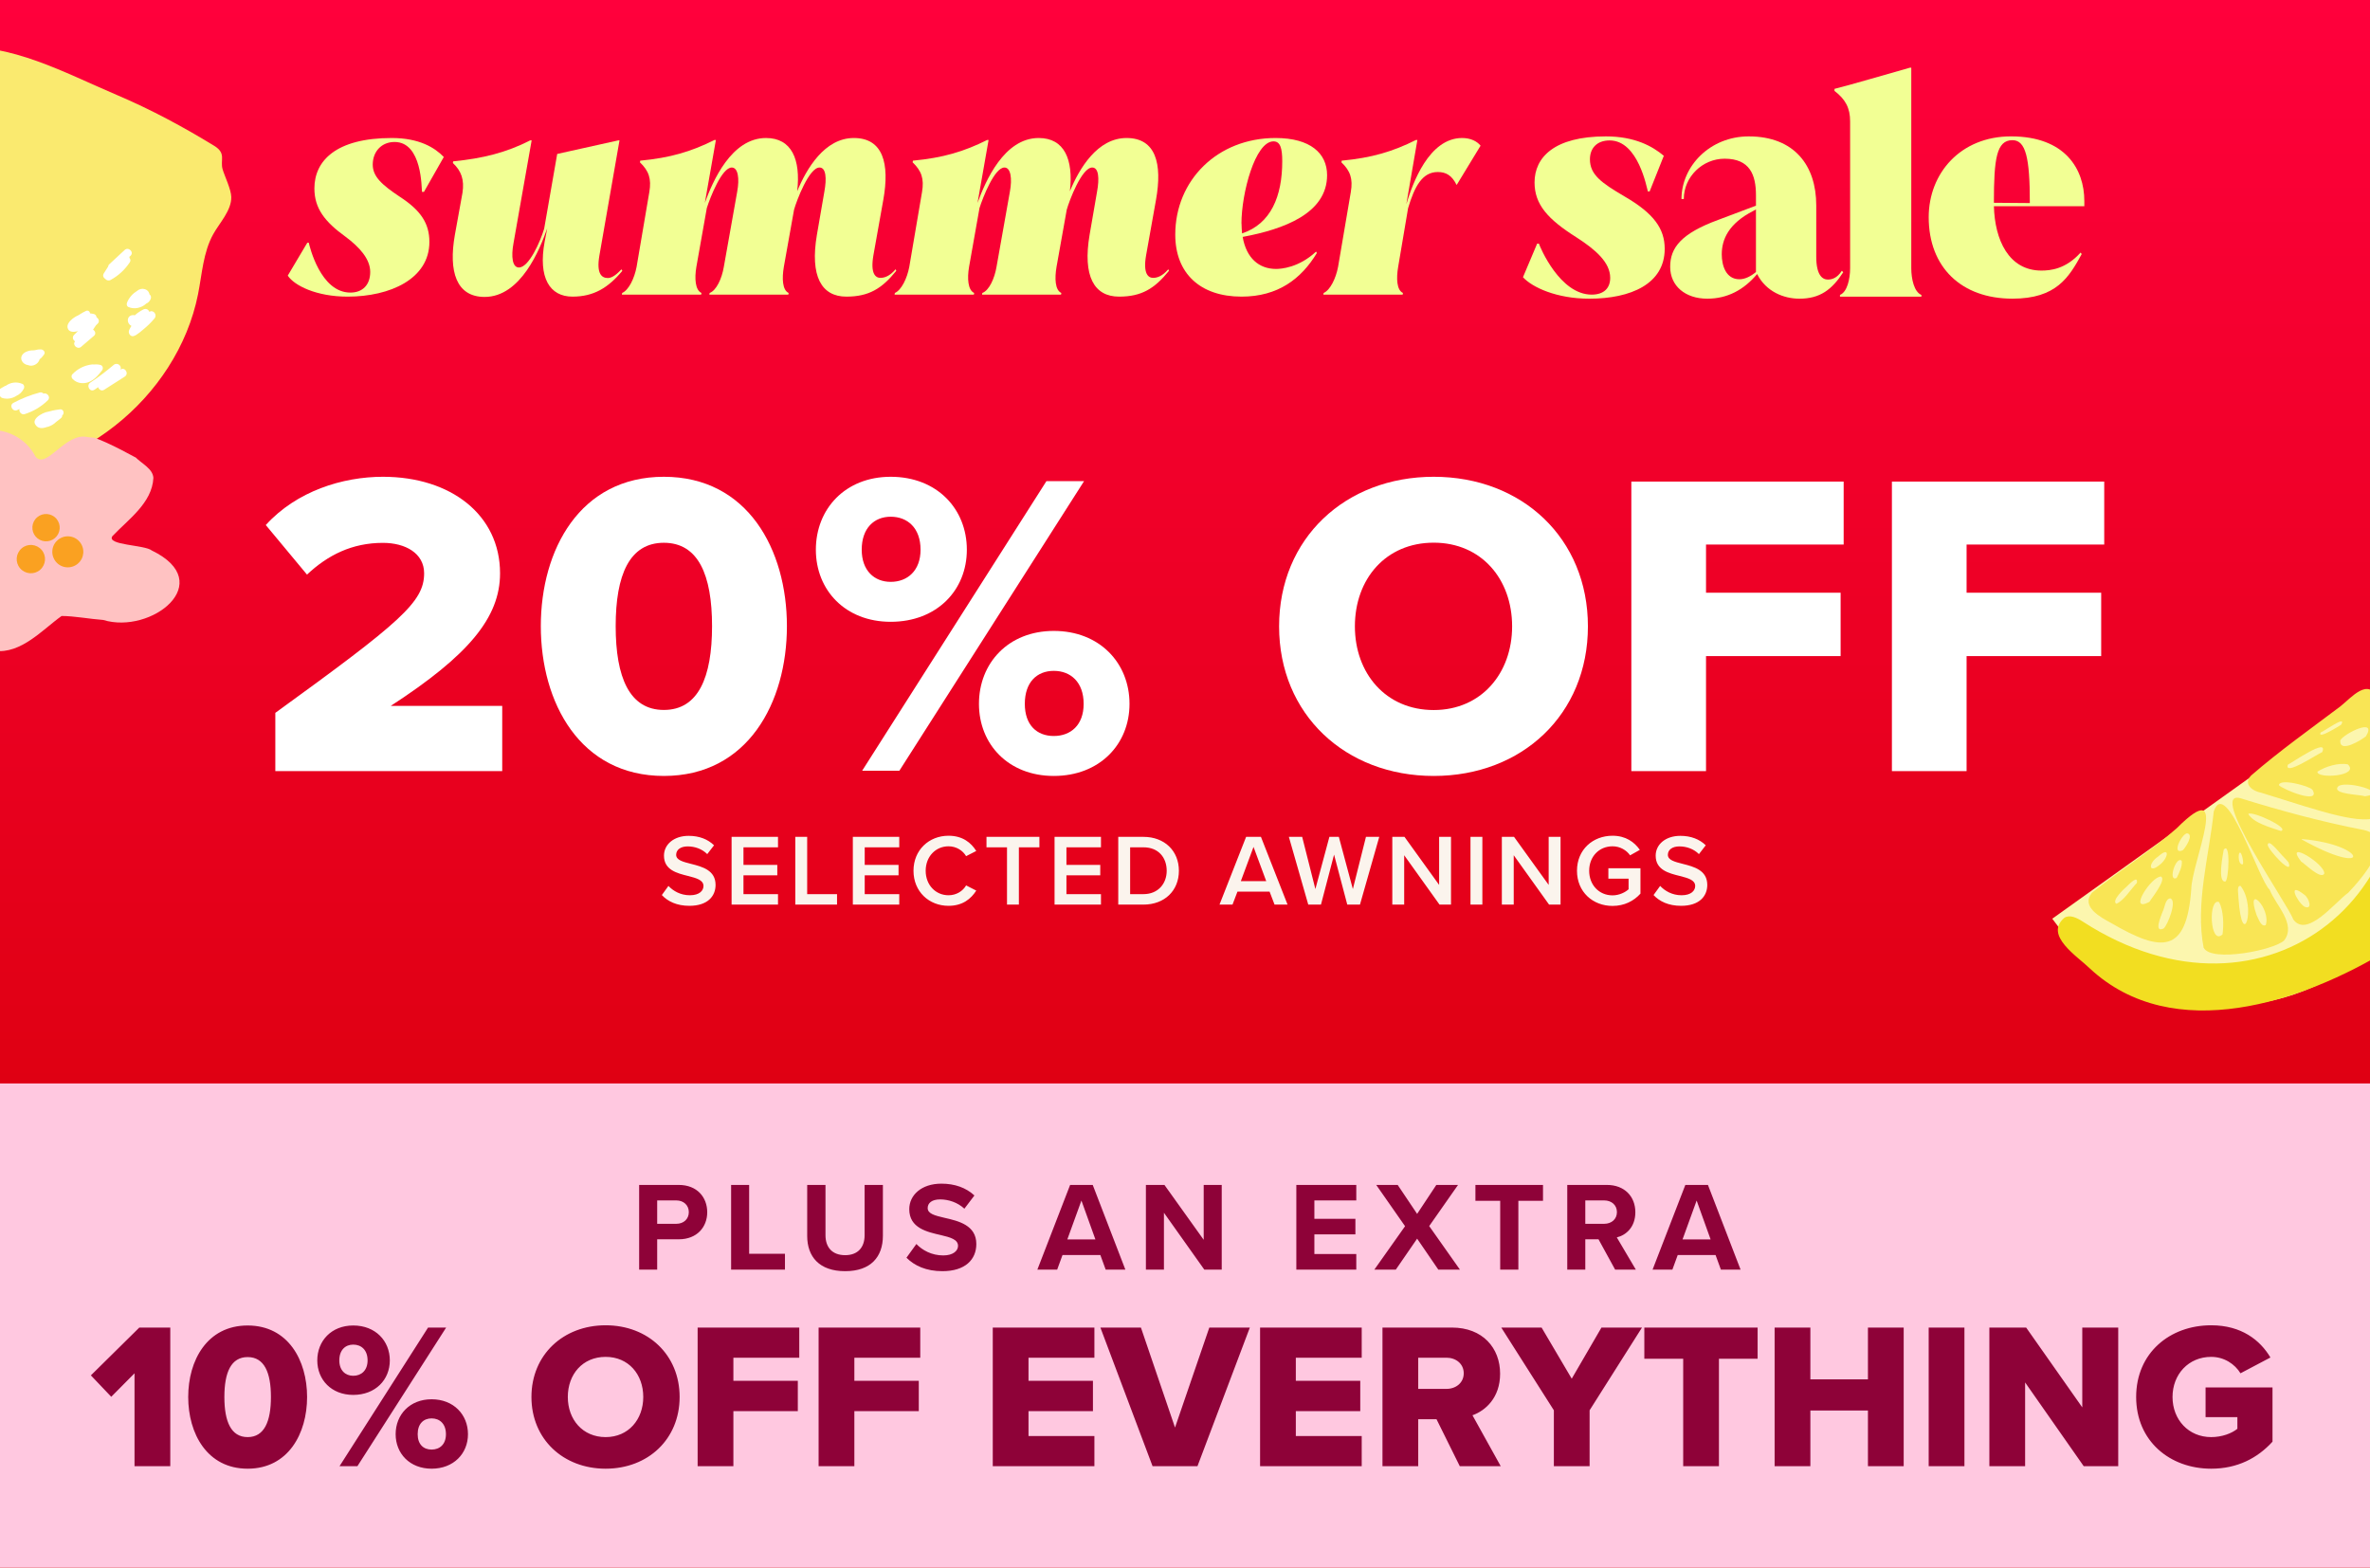 <svg width="700" height="463" viewBox="0 0 700 463" fill="none" xmlns="http://www.w3.org/2000/svg">
<g clip-path="url(#clip0_270_2370)">
<rect width="700" height="463" fill="url(#paint0_linear_270_2370)"/>
<path d="M558.792 227.756V142.244H621.5V160.834H580.849V175.064H620.603V193.782H580.849V227.756H558.792Z" fill="white"/>
<path d="M481.831 227.756V142.244H544.54V160.834H503.888V175.064H543.642V193.782H503.888V227.756H481.831Z" fill="white"/>
<path d="M377.792 185C377.792 159.004 397.364 140.819 423.462 140.819C449.559 140.819 469.004 159.004 469.004 185C469.004 210.996 449.559 229.181 423.462 229.181C397.364 229.181 377.792 210.996 377.792 185ZM446.617 185C446.617 171.041 437.534 160.284 423.462 160.284C409.262 160.284 400.179 171.041 400.179 185C400.179 198.831 409.262 209.716 423.462 209.716C437.534 209.716 446.617 198.831 446.617 185Z" fill="white"/>
<path d="M240.972 162.364C240.972 150.309 249.661 140.819 263.077 140.819C276.75 140.819 285.566 150.309 285.566 162.364C285.566 174.291 276.75 183.653 263.077 183.653C249.661 183.653 240.972 174.291 240.972 162.364ZM254.644 227.642L309.077 142.101H320.193L265.633 227.642H254.644ZM271.894 162.364C271.894 155.952 268.061 152.618 263.077 152.618C258.222 152.618 254.516 155.952 254.516 162.364C254.516 168.52 258.222 171.855 263.077 171.855C268.061 171.855 271.894 168.52 271.894 162.364ZM289.144 207.892C289.144 195.837 297.833 186.347 311.249 186.347C324.793 186.347 333.61 195.837 333.61 207.892C333.61 219.819 324.793 229.181 311.249 229.181C297.833 229.181 289.144 219.819 289.144 207.892ZM320.066 207.892C320.066 201.48 316.232 198.145 311.249 198.145C306.266 198.145 302.688 201.48 302.688 207.892C302.688 214.176 306.266 217.382 311.249 217.382C316.232 217.382 320.066 214.176 320.066 207.892Z" fill="white"/>
<path d="M159.736 184.936C159.736 162.364 171.3 140.819 196.079 140.819C220.858 140.819 232.421 162.364 232.421 184.936C232.421 207.507 220.858 229.181 196.079 229.181C171.3 229.181 159.736 207.507 159.736 184.936ZM210.311 184.936C210.311 169.803 206.245 160.312 196.079 160.312C185.913 160.312 181.847 169.803 181.847 184.936C181.847 200.069 185.913 209.688 196.079 209.688C206.245 209.688 210.311 200.069 210.311 184.936Z" fill="white"/>
<path d="M81.319 227.756V210.548C118.351 183.71 125.27 177.802 125.27 169.327C125.27 163.42 119.76 160.338 113.097 160.338C103.999 160.338 96.824 163.934 90.673 169.712L78.5 155.073C87.598 145.057 101.18 140.819 113.097 140.819C133.214 140.819 147.694 152.119 147.694 169.327C147.694 182.425 138.34 193.597 115.403 208.494H148.335V227.756H81.319Z" fill="white"/>
<path d="M195.479 264.361L197.429 261.661C198.809 263.131 200.969 264.421 203.759 264.421C206.639 264.421 207.779 263.011 207.779 261.691C207.779 259.891 205.649 259.351 203.219 258.721C199.949 257.911 196.109 256.951 196.109 252.721C196.109 249.421 199.019 246.871 203.399 246.871C206.519 246.871 209.039 247.861 210.899 249.661L208.889 252.271C207.329 250.711 205.199 249.991 203.099 249.991C201.029 249.991 199.709 250.981 199.709 252.481C199.709 254.041 201.749 254.551 204.119 255.151C207.419 255.991 211.349 257.011 211.349 261.361C211.349 264.691 209.009 267.541 203.609 267.541C199.919 267.541 197.249 266.251 195.479 264.361ZM216.081 267.181V247.171H229.791V250.261H219.591V255.451H229.581V258.541H219.591V264.091H229.791V267.181H216.081ZM234.896 267.181V247.171H238.406V264.091H247.226V267.181H234.896ZM251.894 267.181V247.171H265.604V250.261H255.404V255.451H265.394V258.541H255.404V264.091H265.604V267.181H251.894ZM280.158 267.541C274.398 267.541 269.808 263.341 269.808 257.191C269.808 251.041 274.398 246.841 280.158 246.841C284.358 246.841 286.848 248.941 288.348 251.341L285.348 252.871C284.388 251.221 282.468 249.961 280.158 249.961C276.348 249.961 273.408 252.991 273.408 257.191C273.408 261.391 276.348 264.421 280.158 264.421C282.468 264.421 284.388 263.191 285.348 261.511L288.348 263.041C286.818 265.441 284.358 267.541 280.158 267.541ZM297.427 267.181V250.261H291.367V247.171H306.997V250.261H300.937V267.181H297.427ZM311.472 267.181V247.171H325.182V250.261H314.982V255.451H324.972V258.541H314.982V264.091H325.182V267.181H311.472ZM330.286 267.181V247.171H337.726C343.966 247.171 348.196 251.311 348.196 257.191C348.196 263.071 343.966 267.181 337.726 267.181H330.286ZM333.796 264.091H337.726C342.076 264.091 344.596 260.971 344.596 257.191C344.596 253.321 342.196 250.261 337.726 250.261H333.796V264.091ZM376.45 267.181L374.98 263.341H365.5L364.03 267.181H360.19L368.05 247.171H372.43L380.29 267.181H376.45ZM370.24 250.141L366.49 260.251H373.99L370.24 250.141ZM397.928 267.181L394.028 252.421L390.158 267.181H386.408L380.678 247.171H384.608L388.508 262.591L392.648 247.171H395.438L399.578 262.591L403.448 247.171H407.378L401.678 267.181H397.928ZM425.178 267.181L414.738 252.601V267.181H411.228V247.171H414.828L425.058 261.361V247.171H428.568V267.181H425.178ZM434.319 267.181V247.171H437.829V267.181H434.319ZM457.533 267.181L447.093 252.601V267.181H443.583V247.171H447.183L457.413 261.361V247.171H460.923V267.181H457.533ZM465.775 257.191C465.775 250.921 470.485 246.841 476.275 246.841C480.175 246.841 482.725 248.701 484.345 251.011L481.465 252.631C480.415 251.131 478.525 249.961 476.275 249.961C472.315 249.961 469.375 252.991 469.375 257.191C469.375 261.391 472.315 264.451 476.275 264.451C478.315 264.451 480.115 263.491 481.015 262.651V259.531H475.045V256.441H484.525V263.941C482.545 266.131 479.755 267.571 476.275 267.571C470.485 267.571 465.775 263.461 465.775 257.191ZM488.389 264.361L490.339 261.661C491.719 263.131 493.879 264.421 496.669 264.421C499.549 264.421 500.689 263.011 500.689 261.691C500.689 259.891 498.559 259.351 496.129 258.721C492.859 257.911 489.019 256.951 489.019 252.721C489.019 249.421 491.929 246.871 496.309 246.871C499.429 246.871 501.949 247.861 503.809 249.661L501.799 252.271C500.239 250.711 498.109 249.991 496.009 249.991C493.939 249.991 492.619 250.981 492.619 252.481C492.619 254.041 494.659 254.551 497.029 255.151C500.329 255.991 504.259 257.011 504.259 261.361C504.259 264.691 501.919 267.541 496.519 267.541C492.829 267.541 490.159 266.251 488.389 264.361Z" fill="#FBF4ED"/>
<rect width="700.235" height="143.053" transform="translate(0 320)" fill="#FFC8E0"/>
<path d="M188.778 375V349.977H200.482C205.922 349.977 208.886 353.654 208.886 358.043C208.886 362.395 205.885 366.034 200.482 366.034H194.105V375H188.778ZM203.446 358.005C203.446 355.942 201.871 354.554 199.77 354.554H194.105V361.457H199.77C201.871 361.457 203.446 360.106 203.446 358.005ZM215.94 375V349.977H221.267V370.311H231.846V375H215.94ZM238.412 365.021V349.977H243.815V364.833C243.815 368.322 245.728 370.723 249.63 370.723C253.456 370.723 255.37 368.322 255.37 364.833V349.977H260.772V364.983C260.772 371.211 257.208 375.45 249.63 375.45C241.976 375.45 238.412 371.173 238.412 365.021ZM267.732 371.474L270.659 367.422C272.422 369.26 275.16 370.798 278.612 370.798C281.538 370.798 282.964 369.41 282.964 367.985C282.964 366.109 280.788 365.471 277.899 364.796C273.81 363.858 268.558 362.732 268.558 357.143C268.558 352.978 272.159 349.602 278.049 349.602C282.026 349.602 285.327 350.802 287.803 353.091L284.839 356.993C282.814 355.117 280.113 354.254 277.674 354.254C275.273 354.254 273.997 355.304 273.997 356.805C273.997 358.493 276.098 359.018 278.987 359.694C283.114 360.632 288.366 361.87 288.366 367.422C288.366 371.999 285.102 375.45 278.349 375.45C273.547 375.45 270.096 373.837 267.732 371.474ZM326.574 375L324.999 370.686H313.819L312.243 375H306.391L316.07 349.977H322.748L332.389 375H326.574ZM319.409 354.592L315.245 366.071H323.536L319.409 354.592ZM355.709 375L343.779 358.193V375H338.452V349.977H343.929L355.521 366.184V349.977H360.848V375H355.709ZM382.884 375V349.977H400.591V354.554H388.211V359.994H400.329V364.571H388.211V370.386H400.591V375H382.884ZM424.827 375L418.562 365.846L412.259 375H405.919L414.998 362.17L406.482 349.977H412.822L418.562 358.531L424.227 349.977H430.642L422.126 362.132L431.205 375H424.827ZM443.096 375V354.667H435.78V349.977H455.739V354.667H448.46V375H443.096ZM477.049 375L472.134 366.034H468.232V375H462.905V349.977H474.61C479.825 349.977 483.014 353.391 483.014 358.043C483.014 362.47 480.237 364.833 477.536 365.471L483.164 375H477.049ZM477.574 358.005C477.574 355.905 475.961 354.554 473.822 354.554H468.232V361.457H473.822C475.961 361.457 477.574 360.106 477.574 358.005ZM508.283 375L506.708 370.686H495.528L493.952 375H488.1L497.779 349.977H504.457L514.098 375H508.283ZM501.118 354.592L496.953 366.071H505.244L501.118 354.592Z" fill="#8E0238"/>
<path d="M39.734 433.053V405.612L32.858 412.549L26.842 406.225L41.146 392.106H50.293V433.053H39.734ZM55.589 412.61C55.589 401.805 61.175 391.492 73.146 391.492C85.117 391.492 90.703 401.805 90.703 412.61C90.703 423.414 85.117 433.789 73.146 433.789C61.175 433.789 55.589 423.414 55.589 412.61ZM80.022 412.61C80.022 405.366 78.057 400.823 73.146 400.823C68.235 400.823 66.27 405.366 66.27 412.61C66.27 419.854 68.235 424.458 73.146 424.458C78.057 424.458 80.022 419.854 80.022 412.61ZM93.713 401.805C93.713 396.035 97.887 391.492 104.333 391.492C110.902 391.492 115.137 396.035 115.137 401.805C115.137 407.515 110.902 411.996 104.333 411.996C97.887 411.996 93.713 407.515 93.713 401.805ZM100.281 433.053L126.433 392.106H131.774L105.561 433.053H100.281ZM108.569 401.805C108.569 398.736 106.727 397.14 104.333 397.14C102 397.14 100.22 398.736 100.22 401.805C100.22 404.752 102 406.348 104.333 406.348C106.727 406.348 108.569 404.752 108.569 401.805ZM116.856 423.599C116.856 417.828 121.031 413.285 127.477 413.285C133.984 413.285 138.22 417.828 138.22 423.599C138.22 429.308 133.984 433.789 127.477 433.789C121.031 433.789 116.856 429.308 116.856 423.599ZM131.713 423.599C131.713 420.529 129.871 418.933 127.477 418.933C125.083 418.933 123.364 420.529 123.364 423.599C123.364 426.607 125.083 428.141 127.477 428.141C129.871 428.141 131.713 426.607 131.713 423.599ZM156.965 412.61C156.965 400.148 166.357 391.431 178.881 391.431C191.404 391.431 200.735 400.148 200.735 412.61C200.735 425.072 191.404 433.789 178.881 433.789C166.357 433.789 156.965 425.072 156.965 412.61ZM189.992 412.61C189.992 405.919 185.633 400.762 178.881 400.762C172.066 400.762 167.708 405.919 167.708 412.61C167.708 419.24 172.066 424.458 178.881 424.458C185.633 424.458 189.992 419.24 189.992 412.61ZM206.053 433.053V392.106H236.072V401.007H216.612V407.822H235.642V416.784H216.612V433.053H206.053ZM241.783 433.053V392.106H271.803V401.007H252.342V407.822H271.373V416.784H252.342V433.053H241.783ZM293.221 433.053V392.106H323.24V401.007H303.78V407.822H322.81V416.784H303.78V424.151H323.24V433.053H293.221ZM340.421 433.053L325.012 392.106H336.983L347.051 421.634L357.18 392.106H369.151L353.681 433.053H340.421ZM372.175 433.053V392.106H402.195V401.007H382.734V407.822H401.765V416.784H382.734V424.151H402.195V433.053H372.175ZM431.162 433.053L424.287 419.179H418.884V433.053H408.325V392.106H428.829C437.915 392.106 443.072 398.122 443.072 405.734C443.072 412.856 438.713 416.662 434.907 418.012L443.256 433.053H431.162ZM432.329 405.612C432.329 402.788 429.996 401.007 427.233 401.007H418.884V410.216H427.233C429.996 410.216 432.329 408.435 432.329 405.612ZM458.946 433.053V416.539L443.414 392.106H455.324L464.225 407.208L473.004 392.106H484.975L469.504 416.539V433.053H458.946ZM497.146 433.053V401.314H485.667V392.106H519.124V401.314H507.705V433.053H497.146ZM551.713 433.053V416.6H534.708V433.053H524.149V392.106H534.708V407.392H551.713V392.106H562.272V433.053H551.713ZM569.652 433.053V392.106H580.211V433.053H569.652ZM615.448 433.053L598.136 408.313V433.053H587.577V392.106H598.443L615.018 415.679V392.106H625.638V433.053H615.448ZM630.932 412.61C630.932 399.595 640.877 391.431 653.094 391.431C662.056 391.431 667.581 395.851 670.589 400.946L661.749 405.612C660.092 402.91 656.961 400.762 653.094 400.762C646.402 400.762 641.675 405.919 641.675 412.61C641.675 419.301 646.402 424.458 653.094 424.458C656.286 424.458 659.171 423.353 660.829 422.003V418.565H651.436V409.786H671.203V425.809C666.783 430.658 660.829 433.789 653.094 433.789C640.877 433.789 630.932 425.624 630.932 412.61Z" fill="#8E0238"/>
<path d="M449.82 81.884L454.012 71.953H454.528C454.869 72.978 460.689 87.02 470.109 87.02C473.792 87.02 475.587 85.051 475.587 82.057C475.587 77.523 471.308 73.754 465.57 70.071C457.18 64.767 453.242 60.401 453.242 53.892C453.242 46.533 458.975 40.285 474.302 40.285C482.86 40.285 488.083 43.197 491.424 46.017L487.232 56.545H486.716C486.375 55.52 483.891 41.478 475.419 41.478C471.568 41.478 469.599 43.875 469.599 47.043C469.599 51.577 472.935 53.974 479.785 57.998C488.517 63.048 491.684 67.587 491.684 73.493C491.684 83.853 481.672 88.219 469.431 88.219C459.761 88.219 452.569 84.878 449.83 81.884H449.82Z" fill="#F2FF94"/>
<path d="M544.06 80.002L544.402 80.43C541.061 85.566 537.552 88.219 531.478 88.219C526.857 88.219 521.634 86.163 518.982 80.94C515.044 85.648 510.163 88.219 504.257 88.219C497.748 88.219 493.301 84.454 493.301 78.803C493.301 73.152 496.555 68.959 507.511 64.935L518.64 60.742V57.662C518.64 51.669 516.844 46.874 509.393 46.874C502.803 46.874 497.325 52.266 497.325 58.774H496.642C496.642 49.103 505.032 40.285 516.503 40.285C530.029 40.285 536.445 48.93 536.445 60.656V75.809C536.445 81.374 538.327 82.572 539.868 82.572C541.066 82.572 542.607 82.144 543.979 80.007H544.065L544.06 80.002ZM518.635 80.343V61.854L517.865 62.283C510.505 66.047 508.536 70.755 508.536 75.121C508.536 78.375 509.734 82.481 513.759 82.481C515.386 82.481 517.099 81.624 518.64 80.343H518.635Z" fill="#F2FF94"/>
<path d="M543.454 87.617V87.101C545.591 86.245 546.448 82.394 546.448 79.226V35.832C546.448 31.894 545.076 29.329 541.827 26.845V26.248C545.764 25.304 558.005 21.709 564.085 20H564.513V79.237C564.513 82.404 565.37 86.255 567.507 87.112V87.627H543.454V87.617Z" fill="#F2FF94"/>
<path d="M615.625 59.37V60.91H588.919C589.174 70.841 593.285 79.915 602.956 79.915C605.608 79.915 610.147 79.486 614.513 74.605L614.855 75.034C611.091 81.878 607.409 88.213 594.397 88.213C579.331 88.213 569.66 78.966 569.66 64.159C569.66 51.148 579.076 40.279 593.969 40.279C609.974 40.279 615.625 49.95 615.625 59.365V59.37ZM599.528 59.972V59.804C599.528 46.619 598.33 41.401 594.392 41.401C589.684 41.401 588.914 46.879 588.914 59.804V59.89L599.528 59.977V59.972Z" fill="#F2FF94"/>
<path d="M85 81.394L90.766 71.686H91.194C91.442 72.7 94.617 86.416 103.491 86.416C107.163 86.416 109.347 84.074 109.347 80.313C109.347 76.551 106.262 73.038 101.982 69.862C95.969 65.515 92.861 61.573 92.861 55.65C92.861 47.451 99.302 40.762 115.699 40.762C123.807 40.762 128.425 43.6 131.082 46.37L125.226 56.663H124.641C124.483 55.65 124.731 41.933 116.532 41.933C112.681 41.933 110.091 44.771 110.091 48.623C110.091 52.136 112.771 54.569 118.041 58.082C124.235 62.091 126.825 65.943 126.825 71.461C126.825 82.34 115.271 87.61 102.658 87.61C93.446 87.61 86.937 84.344 85 81.416V81.394Z" fill="#F2FF94"/>
<path d="M183.561 79.569L183.809 79.997C179.62 85.02 175.363 87.61 169.079 87.61C162.39 87.61 158.876 82.092 160.88 71.303L161.624 67.452C159.529 73.398 153.921 87.7 143.132 87.7C134.776 87.7 132.434 80.177 134.348 69.389L136.601 56.934C137.186 53.082 136.263 50.492 133.763 48.15L133.853 47.654C142.479 46.821 149.574 45.064 156.601 41.46H157.029L151.669 71.821C150.925 75.831 151.331 79.006 153.268 79.006C156.196 79.006 159.552 71.484 160.723 67.542L164.574 45.469L182.638 41.46H182.976L177.03 75.515C176.106 80.943 177.773 82.114 179.53 82.114C180.453 82.114 181.714 81.529 183.471 79.614H183.561V79.569Z" fill="#F2FF94"/>
<path d="M264.555 79.569L264.712 79.997C260.456 85.268 256.604 87.61 249.982 87.61C242.617 87.61 239.194 81.596 241.288 69.299L243.473 56.663C244.216 52.654 243.969 49.478 242.054 49.478C238.969 49.478 235.275 59.276 234.531 61.934L231.513 78.826C230.928 82.25 231.085 85.696 232.932 86.529L232.842 87.025H209.508L209.598 86.529C211.603 85.786 213.202 82.272 213.788 78.826L217.729 56.663C218.473 52.654 217.977 49.478 216.13 49.478C213.202 49.478 209.779 58.263 208.765 61.438L205.679 78.826C205.094 82.25 205.342 85.696 207.188 86.529L207.098 87.025H183.674L183.764 86.529C185.679 85.696 187.368 82.272 188.021 78.826L191.783 56.731C192.458 52.789 191.625 50.447 189.012 47.947L189.102 47.451C197.976 46.618 204.17 44.771 211.017 41.348H211.445L208.179 59.929C210.522 53.488 216.04 40.762 226.243 40.762C233.856 40.762 236.536 47.114 235.455 56.483C238.225 49.794 243.563 40.762 252.19 40.762C260.816 40.762 262.821 48.285 260.884 59.073L257.956 75.47C257.032 80.898 258.631 82.069 260.05 82.069C261.131 82.069 262.73 81.641 264.487 79.569H264.577H264.555Z" fill="#F2FF94"/>
<path d="M345.097 79.569L345.254 79.997C340.998 85.268 337.146 87.61 330.524 87.61C323.159 87.61 319.736 81.596 321.83 69.299L324.015 56.663C324.758 52.654 324.511 49.478 322.596 49.478C319.511 49.478 315.817 59.276 315.073 61.934L312.055 78.826C311.47 82.25 311.627 85.696 313.474 86.529L313.384 87.025H290.05L290.14 86.529C292.145 85.786 293.744 82.272 294.33 78.826L298.271 56.663C299.015 52.654 298.519 49.478 296.672 49.478C293.744 49.478 290.321 58.263 289.307 61.438L286.221 78.826C285.636 82.25 285.884 85.696 287.73 86.529L287.64 87.025H264.216L264.306 86.529C266.221 85.696 267.91 82.272 268.563 78.826L272.325 56.731C273 52.789 272.167 50.447 269.554 47.947L269.644 47.451C278.518 46.618 284.712 44.771 291.559 41.348H291.987L288.721 59.929C291.064 53.488 296.582 40.762 306.785 40.762C314.398 40.762 317.078 47.114 315.997 56.483C318.767 49.794 324.105 40.762 332.732 40.762C341.358 40.762 343.363 48.285 341.426 59.073L338.498 75.47C337.574 80.898 339.173 82.069 340.592 82.069C341.673 82.069 343.272 81.641 345.029 79.569H345.119H345.097Z" fill="#F2FF94"/>
<path d="M388.701 74.299L388.949 74.727C384.354 82.34 377.485 87.61 366.696 87.61C354.489 87.61 347.124 80.741 347.124 69.299C347.124 53.24 359.579 40.762 376.741 40.762C387.035 40.762 391.967 45.289 391.967 51.731C391.967 63.015 379.242 67.7 367.034 69.975C368.115 76.258 371.876 79.434 376.899 79.434C378.318 79.434 383.588 79.096 388.701 74.322V74.299ZM366.696 66.01C366.696 67.024 366.786 68.015 366.854 68.938C375.39 66.1 378.723 57.97 378.723 47.609C378.723 43.758 378.138 41.753 376.133 41.753C370.705 41.753 366.674 57.136 366.674 66.01H366.696Z" fill="#F2FF94"/>
<path d="M437.306 43.014L430.279 54.569H430.189C428.86 51.889 427.171 50.807 424.67 50.807C420.076 50.807 417.801 55.064 415.886 61.506L412.958 78.826C412.373 82.25 412.531 85.696 414.377 86.529L414.287 87.025H390.863L390.953 86.529C392.868 85.696 394.557 82.272 395.21 78.826L398.972 56.731C399.647 52.789 398.814 50.447 396.201 47.947L396.291 47.451C405.165 46.618 411.359 44.771 418.206 41.348H418.634L415.368 60.335C417.215 54.141 422.058 40.762 431.855 40.762C434.446 40.762 436.292 41.776 437.283 43.014H437.306Z" fill="#F2FF94"/>
<g filter="url(#filter0_d_270_2370)">
<path d="M-69.573 130.142C-51.464 140.616 -29.974 145.114 -9.183 142.788C6.374 141.033 21.635 135.434 33.93 125.764C46.24 116.105 55.438 102.246 58.492 86.905C59.688 80.882 60.01 74.523 62.99 69.152C64.787 65.9 68.396 62.156 68.312 58.203C68.269 55.929 66.339 52.005 65.761 50.041C64.948 47.289 66.941 45.325 63.263 43.061C54.04 37.425 44.749 32.42 34.625 28.1C18.447 21.22 3.824 12.912 -14.438 13.712C-31.96 14.462 -56.715 23.766 -69.571 35.903C-79.446 45.241 -90.264 54.964 -93.486 68.797C-95.509 77.531 -95.508 86.831 -99.245 94.966C-108.586 115.27 -82.9 122.434 -69.558 130.152L-69.573 130.142Z" fill="#FAEA6F"/>
<path d="M32.661 82.69C34.966 81.439 36.852 79.681 38.319 77.506C38.661 77.01 38.536 76.522 38.242 76.175C38.252 76.072 38.247 75.959 38.218 75.849C38.33 75.756 38.428 75.652 38.541 75.559C39.696 74.496 37.965 72.784 36.82 73.832L32.315 78.017C32.059 78.246 31.959 78.502 31.933 78.747L30.655 80.754C30.237 81.413 30.565 82.073 31.107 82.383C31.451 82.812 32.101 83.004 32.661 82.69Z" fill="white"/>
<path d="M39.749 99.156C39.884 99.123 40.014 99.065 40.141 98.982C40.937 98.468 41.672 97.887 42.374 97.26C43.569 96.292 44.671 95.212 45.655 94.022C46.551 92.923 45.219 91.416 44.216 92.063C44.166 92.071 44.141 92.075 44.092 92.082C43.88 91.443 43.143 91.011 42.353 91.397C41.422 91.856 40.574 92.442 39.805 93.129C39.538 93.043 39.219 93.029 38.866 93.121C37.262 93.569 37.509 95.685 38.825 96.257C38.581 96.649 38.347 97.026 38.16 97.46C37.691 98.457 38.675 99.751 39.749 99.156Z" fill="white"/>
<path d="M23.991 102.411C25.232 101.322 26.475 100.258 27.733 99.204C28.454 98.612 28.12 97.751 27.478 97.368C27.751 96.997 27.999 96.629 28.243 96.237C28.275 96.194 28.306 96.152 28.323 96.098C28.488 95.934 28.653 95.769 28.832 95.615C29.959 94.531 28.242 92.829 27.112 93.889C26.262 94.715 25.409 95.517 24.56 96.344C23.636 97.181 22.752 98.026 21.875 98.92C21.229 99.589 21.564 100.45 22.176 100.813C21.258 101.852 22.889 103.403 24.016 102.407L23.991 102.411Z" fill="white"/>
<path d="M27.883 115.12C28.263 114.872 28.629 114.614 28.995 114.355C29.193 115.072 29.999 115.621 30.76 115.124C32.791 113.826 34.823 112.527 36.855 111.229C38.172 110.394 36.95 108.288 35.623 109.136C35.612 109.151 35.577 109.169 35.552 109.173C36.127 108.122 34.659 106.889 33.59 107.774C31.38 109.645 29.062 111.393 26.662 113.014C25.363 113.883 26.584 115.99 27.894 115.106L27.883 115.12Z" fill="white"/>
<path d="M7.266 122.323C9.876 121.494 12.141 120.147 14.107 118.25C15.09 117.302 13.911 115.886 12.851 116.25C12.569 115.976 12.174 115.796 11.725 115.928C9.022 116.645 6.442 117.672 3.957 118.989C2.576 119.732 3.808 121.825 5.189 121.082C5.376 120.977 5.577 120.883 5.778 120.789C5.46 121.611 6.398 122.608 7.266 122.323Z" fill="white"/>
<path d="M22.788 97.856C25.091 97.834 27.423 96.097 28.382 94.164C28.685 93.573 28.342 92.903 27.709 92.746C27.34 92.651 26.989 92.59 26.617 92.558C26.519 92.003 26.044 91.544 25.391 91.833C24.999 92.007 24.072 92.491 23.083 93.149C22.988 93.189 22.893 93.228 22.797 93.268C21.645 93.85 19.621 95.286 19.969 96.817C20.268 98.114 21.64 98.133 22.778 97.871L22.788 97.856Z" fill="white"/>
<path d="M25.978 112.928C27.775 112.336 29.015 110.83 30.128 109.405C30.583 108.816 30.386 107.947 29.613 107.774C28.956 107.62 28.229 107.592 27.503 107.652C27.411 107.628 27.323 107.629 27.209 107.634C24.945 107.904 22.952 108.879 21.381 110.538C20.988 110.953 21.079 111.547 21.455 111.933C22.632 113.173 24.41 113.446 26.003 112.924L25.978 112.928Z" fill="white"/>
<path d="M13.938 126.106C14.048 126.077 14.172 126.058 14.267 126.018C15.175 125.74 15.96 125.24 16.609 124.596C17.225 124.147 17.756 123.724 18.1 123.405C18.321 123.194 18.386 122.956 18.373 122.705C19.084 122.216 18.844 120.809 17.767 120.897C17.155 120.952 15.818 121.157 14.482 121.538C13.839 121.636 13.22 121.819 12.632 122.112C11.581 122.614 9.665 123.845 10.345 125.223C11.06 126.672 12.488 126.644 13.935 126.081L13.938 126.106Z" fill="white"/>
<path d="M4.774 116.951C5.747 116.524 6.559 115.779 7.059 114.74C7.267 114.277 7.144 113.637 6.638 113.398C4.927 112.645 3.084 112.939 1.716 113.934C1.631 113.96 1.546 113.985 1.461 114.011C1.331 114.069 1.225 114.123 1.137 114.212C0.76 114.397 0.376 114.62 0.021 114.864C-0.462 115.191 -0.638 116.029 -0.11 116.417C-0.11 116.417 -0.095 116.428 -0.081 116.438C-0.207 116.939 0.247 117.427 0.684 117.55C2.091 117.969 3.598 117.714 4.799 116.947L4.774 116.951Z" fill="white"/>
<path d="M11.719 106.097C12.05 105.857 12.373 105.566 12.635 105.21C12.656 105.181 12.667 105.167 12.688 105.138C12.803 104.981 12.943 104.821 13.044 104.653C13.509 103.961 12.765 103.239 12.113 103.199C11.539 103.173 10.955 103.249 10.421 103.407C10.273 103.429 10.124 103.452 9.976 103.475C9.185 103.443 8.397 103.589 7.663 103.929C6.648 104.414 5.913 105.413 6.441 106.548C6.778 107.257 7.498 107.743 8.285 107.838C9.616 108.42 11.379 107.517 11.716 106.072L11.719 106.097Z" fill="white"/>
<path d="M43.11 89.71C43.731 89.463 44.251 88.966 44.524 88.265C44.703 87.782 44.591 87.216 44.16 86.965C44.011 86.152 43.437 85.466 42.391 85.335C42.196 85.301 42.019 85.303 41.845 85.329C41.743 85.32 41.619 85.339 41.499 85.382C41.145 85.474 40.828 85.637 40.572 85.866C39.226 86.68 38.15 87.845 37.53 89.346C37.336 89.819 37.42 90.452 37.951 90.688C39.633 91.419 41.758 90.981 43.114 89.735L43.11 89.71Z" fill="white"/>
</g>
<g filter="url(#filter1_d_270_2370)">
<path d="M39.984 135.086C37.175 133.56 34.365 132.071 31.463 130.75C30.309 130.229 29.137 129.745 27.965 129.299C27.406 129.262 26.718 129.206 25.899 129.094C19.238 127.569 13.768 138.825 10.493 134.862C4.651 123.456 -13.677 124.35 -14.44 138.267C-13.863 144.296 -2.197 147.254 -13.323 151.05C-25.083 154.604 -29.976 180.076 -12.97 178.364C-6.699 177.471 -12.244 189.845 -1.62 192.226C6.232 193.231 12.633 185.881 18.196 181.937C21.936 181.937 26.551 182.83 30.477 183.109C44.692 187.482 64.341 172.057 44.859 162.605C42.775 160.893 31.332 161.06 33.193 158.362C37.863 153.413 44.934 148.594 45.306 141.133C45.12 138.435 41.957 137.002 39.984 135.03" fill="#FFC2C2"/>
<path d="M17.061 159.497C18.977 157.86 21.88 158.083 23.517 160.018C25.155 161.953 24.931 164.837 22.997 166.475C21.061 168.112 18.177 167.889 16.54 165.954C14.903 164.019 15.126 161.135 17.061 159.497Z" fill="#FAA121"/>
<path d="M6.399 161.953C8.148 160.446 10.79 160.67 12.298 162.419C13.805 164.168 13.582 166.81 11.832 168.317C10.084 169.824 7.441 169.601 5.934 167.852C4.427 166.103 4.65 163.46 6.399 161.953Z" fill="#FAA121"/>
<path d="M10.976 152.78C12.669 151.329 15.218 151.534 16.67 153.227C18.121 154.92 17.916 157.469 16.223 158.921C14.53 160.372 11.981 160.167 10.53 158.474C9.078 156.781 9.283 154.232 10.976 152.78Z" fill="#FAA121"/>
</g>
<g filter="url(#filter2_d_270_2370)">
<path d="M710.652 196.697C730.719 224.794 723.606 264.278 694.749 284.893C665.893 305.508 626.233 299.44 606.155 271.346" fill="#FCF6AE"/>
<path d="M705.393 280.559C680.169 295.934 641.907 308.968 617.27 286.056C613.711 282.547 603.57 276.233 609.762 271.059C611.288 270.103 613.299 270.977 615.203 272.221C669.391 307.246 723.491 262.671 705.641 202.674C712.384 170.102 742.331 242.224 705.393 280.559Z" fill="#F2DE21"/>
<path d="M691.503 214.033C693.201 211.01 686.363 216.064 685.426 216.343C684.324 218.594 691.008 214.362 691.503 214.033ZM685.874 222.151C687.879 217.622 677.159 225.173 675.734 225.855C674.544 229.388 684.509 222.662 685.874 222.151ZM683.001 233.253C682.055 232.115 673.321 229.805 673.099 231.891C673.906 233.016 685.709 237.904 683.001 233.253ZM684.472 227.904C684.144 230.105 697.142 229.277 693.451 225.76C690.627 225.207 686.864 226.402 684.472 227.904ZM690.453 232.438C688.958 234.607 697.168 234.663 698.529 235.189C706.461 234.104 692.033 230.141 690.453 232.438ZM698.802 217.48C702.233 211.76 692.362 216.62 691.216 218.659C690.911 222.676 697.483 218.517 698.802 217.48ZM664.853 229.079C673.231 221.813 682.361 215.327 691.214 208.66C694.498 206.079 699.515 199.84 702.364 206.406C713.033 250.272 704.936 245.685 667.888 234.145C665.387 233.692 662.439 231.665 664.86 229.083" fill="#F9E555"/>
<path d="M680.666 264.31C675.439 260.166 678.324 266.165 680.593 267.777C683.284 268.948 681.895 265.113 680.666 264.31ZM673.369 251.886C672.998 251.514 669.93 247.634 669.787 249.55C669.76 250.828 677.448 259.206 675.959 254.734C675.273 253.806 674.025 252.698 673.369 251.886ZM664.053 240.425C665.577 243.065 670.693 244.431 673.702 245.444C676.485 244.601 664.965 239.328 664.053 240.425ZM679.663 254.465C680.816 255.145 685.401 259.789 686.48 258.083C686.994 255.275 674.33 247.602 679.663 254.465ZM679.823 247.932C700.73 259.62 699.483 249.437 679.863 247.828L679.823 247.932ZM693.591 263.675C689.909 266.182 681.368 277.323 677.305 271.512C676.114 267.624 651.694 232.832 661.819 235.785C673.592 239.46 685.99 242.783 697.981 245.104C708.38 247.265 697.39 259.649 693.579 263.678" fill="#F9E555"/>
<path d="M662.454 255.187C662.81 254.659 661.802 250.202 661.244 252.446C661.157 253.287 661.247 255.358 662.355 255.306L662.447 255.183L662.454 255.187ZM657.302 260.359C658.298 259.859 658.859 248.267 656.79 250.985C656.541 252.477 654.87 260.7 657.302 260.359ZM669.209 273.217C670.825 268.343 663.113 260.481 666.5 270.271C667.029 271.215 667.833 273.966 669.209 273.217ZM661.799 261.678C660.475 261.359 661.202 264.359 661.145 265.149C662.248 281.552 666.599 267.975 661.799 261.678ZM655.436 266.439C652.172 265.022 652.652 279.494 656.446 275.985C656.823 273.126 656.77 269.018 655.436 266.439ZM674.646 277.758C671.802 280.595 653.043 284.338 650.861 279.895C648.34 266.962 652.508 252.653 653.852 239.662C657.491 229.064 667.197 260.08 670.341 262.75C672.114 267.289 678.333 272.931 674.646 277.758Z" fill="#F9E555"/>
<path d="M642.892 259.317C643.598 257.865 644.622 255.951 644.41 254.259C642.736 252.552 640.154 260.588 642.892 259.317ZM644.681 251.144C645.477 250.449 648.137 246.359 645.923 246.122C644.276 246.478 641.31 252.576 644.681 251.144ZM637.39 253.014C634.403 254.983 634.527 258.397 638.213 255.158C640.506 253.167 640.91 249.824 637.39 253.014ZM628.24 261.761C627.556 262.315 623.464 266.083 625.112 266.942C627.457 265.825 629.272 262.734 631.133 260.796C631.607 258.278 628.854 261.177 628.244 261.754M639.094 274.204C640.261 273.157 643.144 265.884 640.984 265.334C639.463 265.539 639.4 268.109 638.728 269.316C638.286 270.549 636.009 275.734 639.094 274.204ZM634.874 266.352C635.511 265.222 639.957 259.797 638.277 258.91C635.502 258.659 628.225 269.917 634.874 266.352ZM617.878 263.67C625.935 257.159 635.135 251.497 642.907 244.633C659.434 228.116 647.313 254.711 647.209 262.649C645.823 281.751 638.484 281.309 623.621 272.662C620.486 270.939 614.479 267.85 617.885 263.674" fill="#F9E555"/>
</g>
</g>
<defs>
<filter id="filter0_d_270_2370" x="-115.245" y="-0.342" width="197.558" height="157.729" filterUnits="userSpaceOnUse" color-interpolation-filters="sRGB">
<feFlood flood-opacity="0" result="BackgroundImageFix"/>
<feColorMatrix in="SourceAlpha" type="matrix" values="0 0 0 0 0 0 0 0 0 0 0 0 0 0 0 0 0 0 127 0" result="hardAlpha"/>
<feOffset/>
<feGaussianBlur stdDeviation="7"/>
<feComposite in2="hardAlpha" operator="out"/>
<feColorMatrix type="matrix" values="0 0 0 0 0 0 0 0 0 0 0 0 0 0 0 0 0 0 0.25 0"/>
<feBlend mode="normal" in2="BackgroundImageFix" result="effect1_dropShadow_270_2370"/>
<feBlend mode="normal" in="SourceGraphic" in2="effect1_dropShadow_270_2370" result="shape"/>
</filter>
<filter id="filter1_d_270_2370" x="-38" y="113" width="105.031" height="93.32" filterUnits="userSpaceOnUse" color-interpolation-filters="sRGB">
<feFlood flood-opacity="0" result="BackgroundImageFix"/>
<feColorMatrix in="SourceAlpha" type="matrix" values="0 0 0 0 0 0 0 0 0 0 0 0 0 0 0 0 0 0 127 0" result="hardAlpha"/>
<feOffset/>
<feGaussianBlur stdDeviation="7"/>
<feComposite in2="hardAlpha" operator="out"/>
<feColorMatrix type="matrix" values="0 0 0 0 0 0 0 0 0 0 0 0 0 0 0 0 0 0 0.25 0"/>
<feBlend mode="normal" in2="BackgroundImageFix" result="effect1_dropShadow_270_2370"/>
<feBlend mode="normal" in="SourceGraphic" in2="effect1_dropShadow_270_2370" result="shape"/>
</filter>
<filter id="filter2_d_270_2370" x="592.155" y="180.45" width="145.333" height="132.004" filterUnits="userSpaceOnUse" color-interpolation-filters="sRGB">
<feFlood flood-opacity="0" result="BackgroundImageFix"/>
<feColorMatrix in="SourceAlpha" type="matrix" values="0 0 0 0 0 0 0 0 0 0 0 0 0 0 0 0 0 0 127 0" result="hardAlpha"/>
<feOffset/>
<feGaussianBlur stdDeviation="7"/>
<feComposite in2="hardAlpha" operator="out"/>
<feColorMatrix type="matrix" values="0 0 0 0 0 0 0 0 0 0 0 0 0 0 0 0 0 0 0.25 0"/>
<feBlend mode="normal" in2="BackgroundImageFix" result="effect1_dropShadow_270_2370"/>
<feBlend mode="normal" in="SourceGraphic" in2="effect1_dropShadow_270_2370" result="shape"/>
</filter>
<linearGradient id="paint0_linear_270_2370" x1="350" y1="0" x2="350" y2="463" gradientUnits="userSpaceOnUse">
<stop stop-color="#FF003C"/>
<stop offset="1" stop-color="#D10000"/>
</linearGradient>
<clipPath id="clip0_270_2370">
<rect width="700" height="463" fill="white"/>
</clipPath>
</defs>
</svg>
